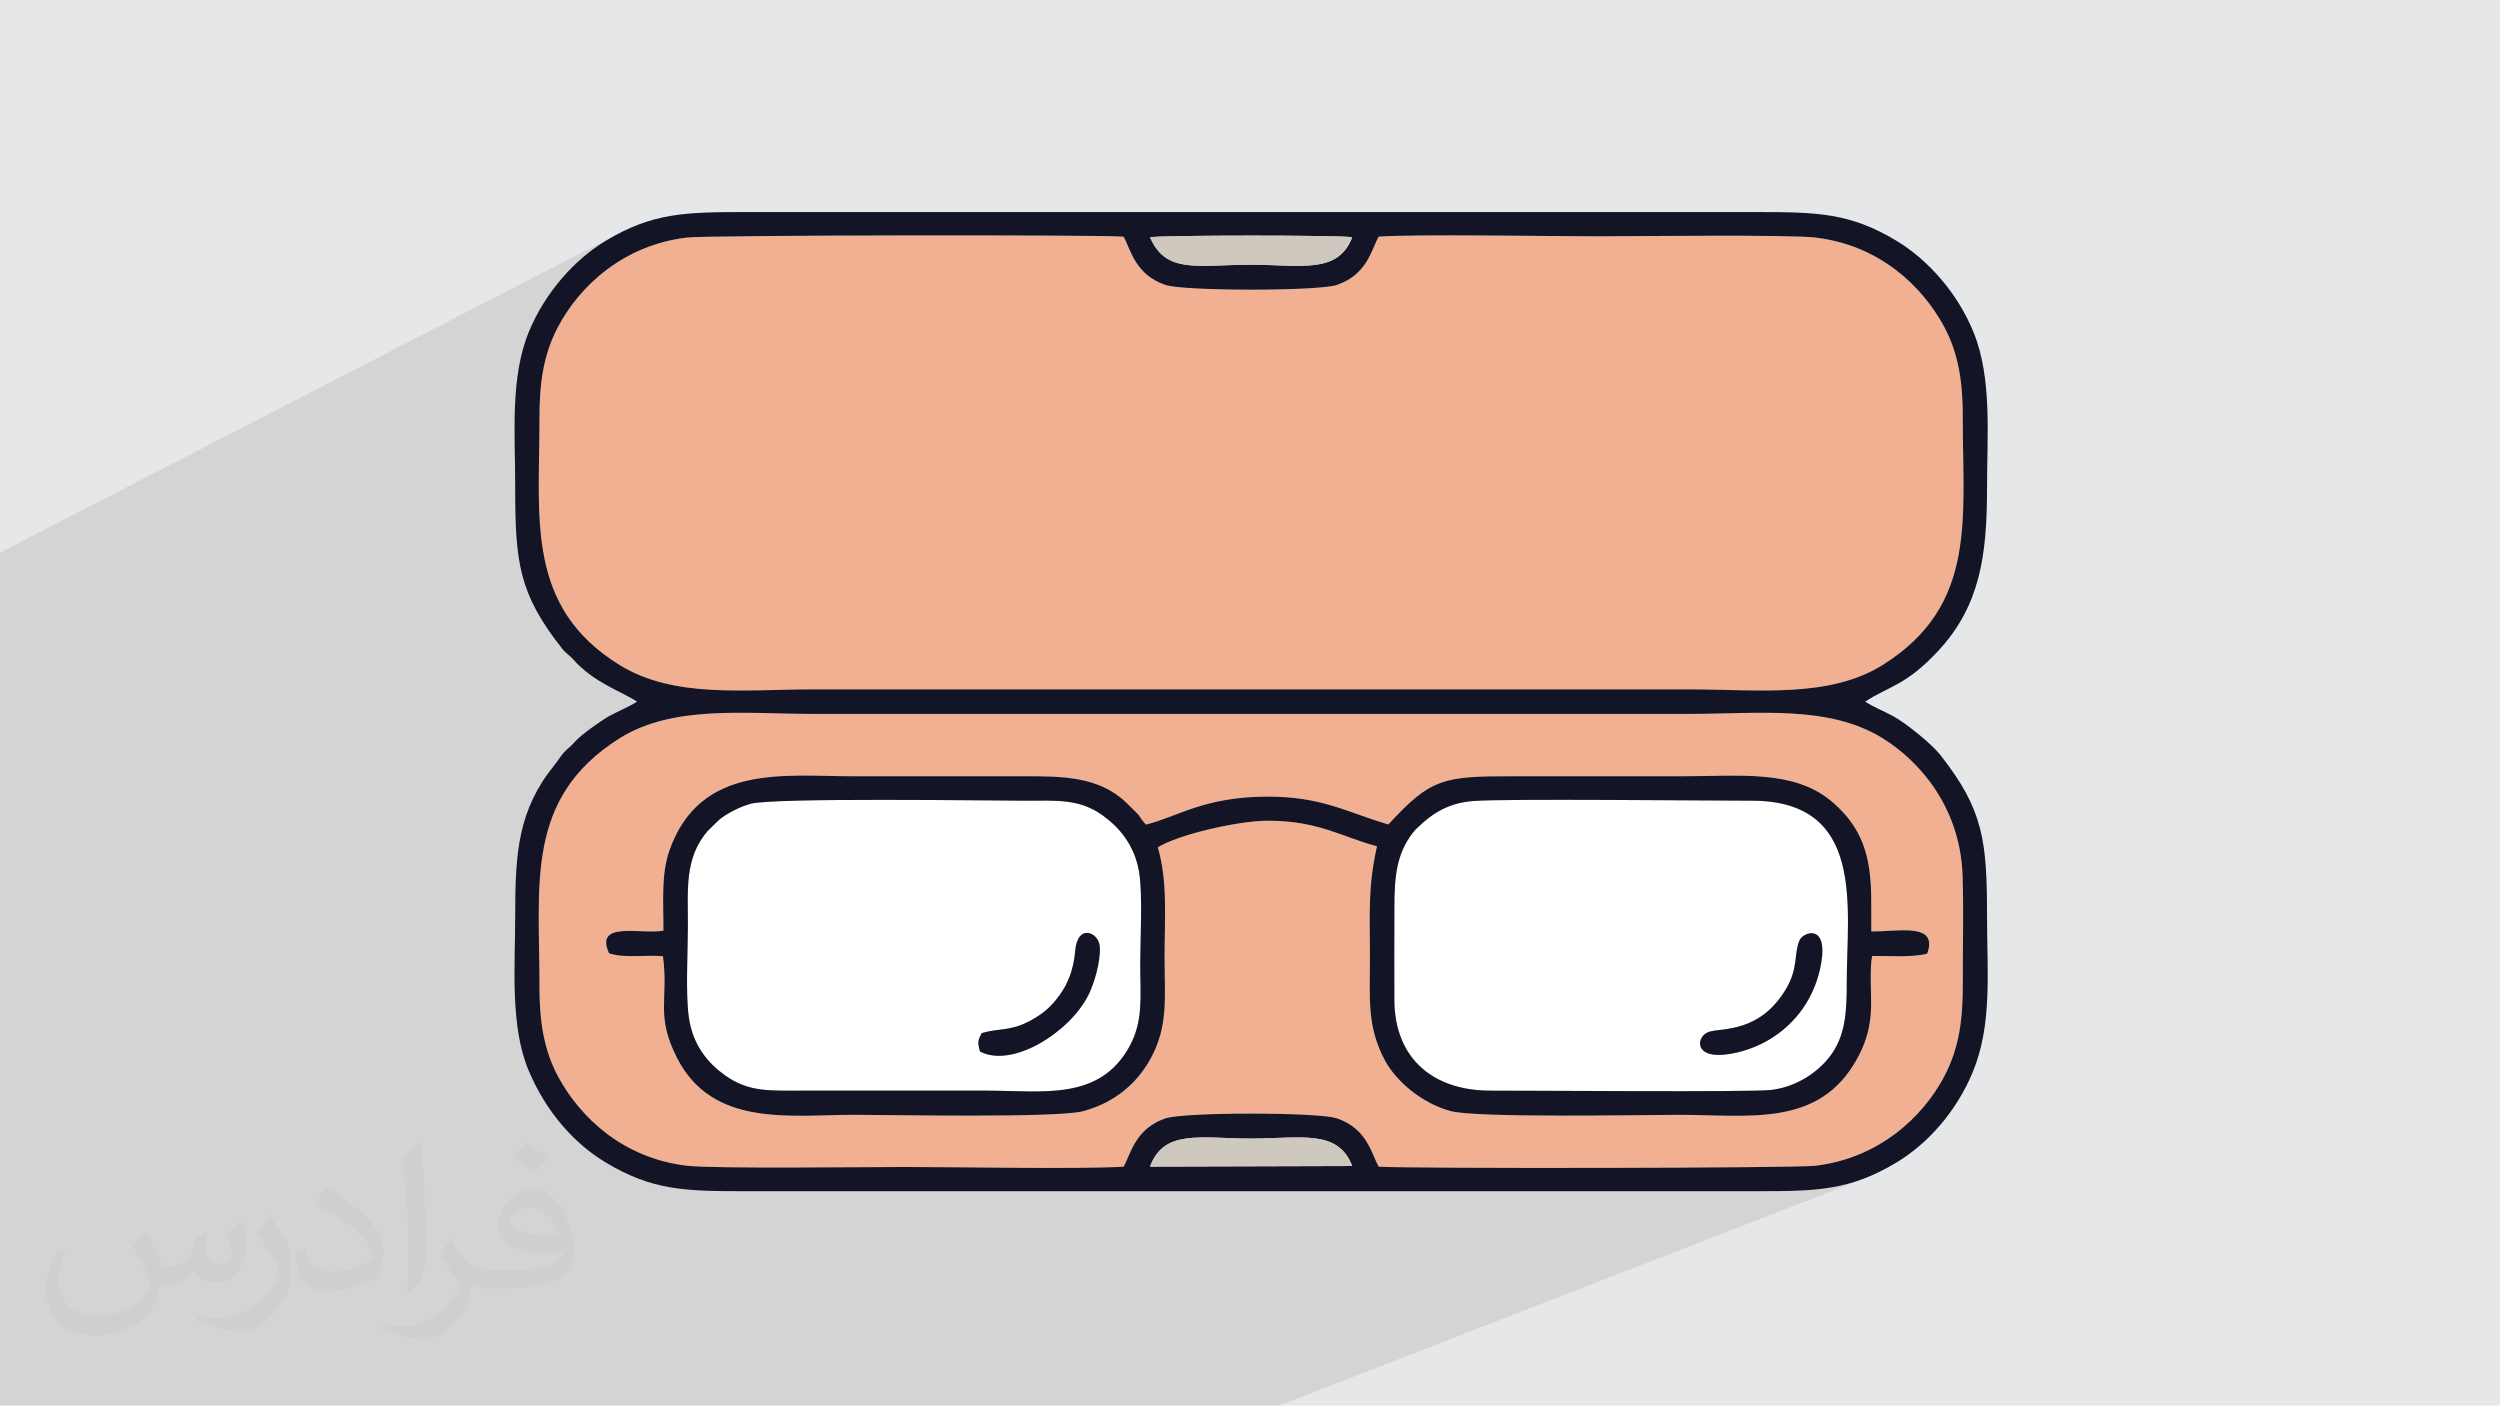 <?xml version="1.0" encoding="UTF-8"?>
<!DOCTYPE svg PUBLIC "-//W3C//DTD SVG 1.1//EN" "http://www.w3.org/Graphics/SVG/1.1/DTD/svg11.dtd">
<!-- Creator: CorelDRAW -->
<svg xmlns="http://www.w3.org/2000/svg" xml:space="preserve" width="3.705in" height="2.083in" version="1.1" style="shape-rendering:geometricPrecision; text-rendering:geometricPrecision; image-rendering:optimizeQuality; fill-rule:evenodd; clip-rule:evenodd"
viewBox="0 0 3702 2081.31"
 xmlns:xlink="http://www.w3.org/1999/xlink"
 xmlns:xodm="http://www.corel.com/coreldraw/odm/2003">
 <defs>
  <style type="text/css">
   <![CDATA[
    .fil4 {fill:#131426}
    .fil6 {fill:#CFC8BE}
    .fil0 {fill:#E6E7E8}
    .fil3 {fill:#F1B091}
    .fil5 {fill:white}
    .fil2 {fill:#373435;fill-opacity:0.031}
    .fil1 {fill:#373435;fill-opacity:0.102}
   ]]>
  </style>
 </defs>
 <g id="Layer_x0020_1">
  <polygon class="fil0" points="-0,0 3702,0 3702,2081.31 -0,2081.31 "/>
  <polygon class="fil1" points="577.59,2081.31 569.76,2081.31 503.35,2081.31 489.27,2081.31 482.27,2081.31 473.25,2081.31 363.79,2081.31 356.93,2081.31 334.48,2081.31 308.29,2081.31 287.4,2081.31 235.76,2081.31 230.28,2081.31 200.5,2081.31 195.84,2081.31 191.59,2081.31 179.7,2081.31 172.19,2081.31 128.46,2081.31 117.16,2081.31 109.92,2081.31 108.1,2081.31 94.2,2081.31 85.85,2081.31 69.69,2081.31 66.58,2081.31 61.89,2081.31 55.01,2081.31 12.26,2081.31 -0,2081.31 -0,2080.69 -0,2060.27 -0,2008.73 -0,2007.75 -0,2005.02 -0,1971.26 -0,1960.39 -0,1958.7 -0,1933.58 -0,1930.61 -0,1913.45 -0,1832.92 -0,1829.86 -0,1821.84 -0,1821.2 -0,1793.47 -0,1789.79 -0,1727.4 -0,1711.33 -0,1705.97 -0,1702.86 -0,1699.3 -0,1662.34 -0,1603.21 -0,1583.27 -0,1525.15 -0,1523.54 -0,1519.28 -0,1508.05 -0,1500.37 -0,1487.05 -0,1485.34 -0,1470.66 -0,1423.41 -0,1383.47 -0,1373.4 -0,1372.76 -0,1361.18 -0,1337.31 -0,1335.8 -0,1319.87 -0,1262.91 -0,1189.33 -0,1170.95 -0,1099.08 -0,1022.08 -0,906.56 -0,890.7 -0,872.92 -0,856.43 -0,819.06 -0,818.22 916.12,345.79 909.87,349.13 903.52,352.7 897.07,356.5 892.77,359.15 888.49,361.92 884.23,364.81 880,367.8 875.8,370.91 871.62,374.12 867.49,377.44 863.38,380.87 859.32,384.41 855.3,388.04 851.33,391.78 847.4,395.61 843.53,399.55 839.71,403.57 835.94,407.69 832.24,411.9 828.6,416.2 825.03,420.59 821.53,425.06 818.1,429.62 814.74,434.26 811.46,438.98 810.48,440.46 930.99,378.6 938.01,375.01 945.21,371.62 952.57,368.44 960.12,365.49 967.82,362.76 975.7,360.27 983.74,358.04 991.95,356.05 1000.32,354.33 1008.86,352.89 1017.56,351.73 1022.01,351.4 1029.44,351.09 1039.63,350.8 1052.41,350.52 1067.57,350.26 1084.92,350.02 1104.26,349.8 1125.4,349.59 1148.14,349.4 1172.29,349.23 1197.65,349.08 1224.02,348.94 1251.21,348.82 1279.02,348.73 1307.27,348.65 1335.75,348.59 1364.27,348.55 1392.63,348.53 1420.64,348.53 1448.1,348.55 1474.82,348.59 1500.6,348.65 1525.24,348.73 1548.56,348.83 1570.35,348.95 1590.42,349.09 1608.57,349.26 1624.61,349.44 1638.35,349.65 1649.58,349.88 1658.12,350.13 1663.76,350.4 1665.76,354.22 1667.7,358.4 1669.66,362.87 1671.42,366.96 1703.02,351.41 1705.1,351.1 1708.58,350.83 1713.37,350.56 1719.38,350.32 1726.52,350.09 1734.69,349.89 1743.79,349.7 1753.74,349.54 1764.44,349.39 1775.79,349.26 1787.72,349.15 1800.1,349.06 1812.87,348.99 1825.92,348.94 1839.15,348.91 1852.48,348.89 1865.82,348.9 1879.06,348.93 1892.11,348.97 1904.89,349.04 1917.3,349.12 1929.23,349.22 1940.61,349.35 1951.34,349.49 1961.31,349.65 1970.45,349.83 1978.65,350.04 1985.82,350.26 1991.88,350.5 1996.71,350.76 2000.24,351.04 2002.37,351.34 2000.29,356.3 1998.01,360.86 1995.54,365.05 1992.88,368.88 1990.03,372.36 1987,375.52 1983.98,378.18 2041.54,350.4 2047.28,350.05 2053.76,349.75 2060.96,349.48 2068.82,349.26 2077.29,349.07 2086.32,348.91 2095.87,348.78 2105.89,348.68 2116.33,348.6 2127.15,348.56 2138.3,348.53 2149.73,348.53 2161.39,348.54 2173.23,348.58 2185.22,348.63 2197.29,348.69 2209.41,348.76 2221.53,348.84 2233.59,348.93 2245.55,349.03 2257.36,349.13 2268.99,349.23 2280.37,349.33 2291.46,349.43 2302.22,349.52 2312.59,349.61 2322.53,349.69 2331.99,349.76 2340.93,349.82 2349.29,349.86 2357.03,349.89 2364.11,349.9 2370.1,349.89 2377,349.87 2384.74,349.83 2393.27,349.79 2402.5,349.73 2412.4,349.67 2422.87,349.6 2433.87,349.53 2445.33,349.46 2457.18,349.39 2469.37,349.32 2481.82,349.26 2494.47,349.2 2507.25,349.15 2520.11,349.11 2532.98,349.08 2545.8,349.06 2558.49,349.06 2571,349.08 2583.27,349.12 2595.22,349.17 2606.8,349.26 2617.93,349.36 2628.56,349.49 2638.63,349.65 2648.05,349.84 2656.79,350.07 2664.76,350.32 2671.91,350.62 2678.17,350.95 2683.47,351.32 2687.75,351.73 2696.48,352.89 2705.04,354.33 2713.42,356.04 2721.62,358.01 2729.64,360.23 2737.49,362.69 2745.16,365.39 2752.65,368.31 2759.96,371.45 2767.1,374.8 2774.05,378.35 2780.83,382.09 2787.43,386.01 2793.85,390.11 2800.1,394.37 2806.16,398.78 2812.05,403.35 2817.75,408.05 2823.28,412.88 2828.62,417.84 2833.79,422.91 2838.78,428.07 2843.6,433.34 2848.23,438.7 2852.67,444.13 2856.95,449.63 2861.04,455.19 2864.95,460.81 2868.68,466.46 2872.23,472.15 2875.6,477.87 2878.79,483.61 2880.77,487.36 2882.65,491.12 2884.45,494.91 2886.17,498.73 2887.8,502.56 2889.35,506.42 2890.82,510.3 2892.22,514.21 2893.53,518.15 2894.78,522.11 2895.95,526.1 2897.05,530.12 2898.08,534.17 2899.04,538.25 2899.93,542.35 2900.76,546.5 2901.53,550.67 2902.23,554.87 2902.87,559.11 2903.46,563.38 2903.99,567.69 2904.46,572.04 2904.88,576.42 2905.24,580.83 2905.56,585.29 2905.83,589.79 2906.05,594.32 2906.22,598.9 2906.35,603.52 2906.44,608.17 2906.49,612.88 2906.5,617.62 2906.52,631.62 2906.65,645.49 2906.84,659.22 2907.06,672.82 2907.28,686.28 2907.47,699.59 2907.58,712.76 2907.59,725.77 2907.46,738.63 2907.16,751.33 2906.66,763.87 2905.92,776.24 2904.9,788.45 2903.58,800.49 2901.92,812.35 2899.88,824.04 2897.43,835.54 2894.55,846.86 2891.18,857.99 2887.31,868.94 2882.89,879.68 2877.9,890.24 2872.29,900.59 2866.04,910.73 2859.1,920.67 2851.46,930.4 2843.07,939.91 2833.9,949.21 2823.92,958.29 2813.08,967.14 2801.37,975.77 2788.74,984.16 2781.19,988.7 2773.5,992.87 2765.66,996.7 2757.68,1000.2 2409.53,1149.44 2412.96,1149.44 2420.87,1149.44 2428.76,1149.44 2436.67,1149.44 2444.57,1149.44 2452.47,1149.44 2460.37,1149.44 2468.27,1149.44 2476.17,1149.44 2484.07,1149.44 2491.97,1149.44 2499.69,1149.42 2507.39,1149.34 2515.08,1149.23 2522.75,1149.1 2530.39,1148.96 2537.99,1148.82 2545.56,1148.69 2553.1,1148.59 2560.59,1148.53 2568.04,1148.52 2575.43,1148.57 2582.77,1148.7 2590.04,1148.91 2597.25,1149.23 2604.4,1149.66 2611.47,1150.21 2618.46,1150.89 2625.37,1151.73 2632.2,1152.73 2638.94,1153.89 2645.58,1155.25 2652.13,1156.8 2658.57,1158.56 2664.91,1160.54 2671.14,1162.76 2677.25,1165.23 2683.24,1167.95 2689.11,1170.94 2694.85,1174.22 2700.46,1177.79 2705.93,1181.67 2711.27,1185.87 2717.34,1191.11 2722.99,1196.41 2728.23,1201.76 2733.08,1207.16 2737.55,1212.62 2741.65,1218.13 2745.41,1223.69 2748.84,1229.3 2751.95,1234.97 2754.75,1240.69 2757.27,1246.46 2759.52,1252.27 2761.51,1258.15 2763.26,1264.07 2764.79,1270.04 2766.1,1276.07 2767.22,1282.14 2768.16,1288.27 2768.94,1294.44 2769.56,1300.67 2770.06,1306.94 2770.43,1313.27 2770.7,1319.64 2770.88,1326.06 2770.99,1332.53 2771.04,1339.05 2771.04,1345.61 2771.03,1352.23 2771,1358.89 2770.96,1365.6 2770.96,1372.36 2770.98,1379.16 2778.52,1379.16 2786.42,1378.9 2794.54,1378.5 2802.73,1378.07 2810.85,1377.72 2818.76,1377.57 2826.3,1377.73 2833.33,1378.31 2839.71,1379.44 2845.29,1381.22 2849.92,1383.78 2853.46,1387.21 2855.77,1391.64 2856.7,1397.19 2856.1,1403.96 2853.83,1412.07 2770.19,1445.88 2770.22,1450.88 2770.3,1456.83 2770.43,1462.82 2770.55,1468.81 2770.66,1474.71 2770.74,1480.5 2770.76,1486.08 2770.7,1491.42 2770.54,1496.45 2770.25,1501.1 2769.8,1505.93 2769.23,1510.62 2768.56,1515.19 2767.78,1519.63 2766.9,1523.98 2765.9,1528.22 2764.8,1532.38 2763.59,1536.46 2762.28,1540.47 2760.86,1544.42 2759.34,1548.32 2757.72,1552.18 2755.99,1556.02 2754.16,1559.83 2752.22,1563.63 2750.19,1567.43 2744.79,1576.69 2739.13,1585.26 2733.2,1593.17 2727.02,1600.44 2720.6,1607.11 2713.95,1613.19 2707.07,1618.71 2699.98,1623.7 2692.67,1628.19 2685.17,1632.19 2677.47,1635.74 2441.41,1729.2 2454.04,1729.16 2481.22,1729.04 2507.59,1728.91 2532.95,1728.76 2557.09,1728.58 2579.83,1728.4 2600.97,1728.19 2620.32,1727.96 2637.67,1727.72 2652.84,1727.46 2665.63,1727.18 2675.84,1726.88 2683.28,1726.57 2687.75,1726.24 2696.44,1725.09 2704.97,1723.65 2713.34,1721.93 2721.54,1719.95 2729.58,1717.71 2737.45,1715.22 2745.16,1712.5 2613.41,1763.92 2615.97,1763.92 2623.86,1763.89 2631.55,1763.83 2639.04,1763.73 2646.35,1763.6 2653.47,1763.42 2660.44,1763.18 2667.25,1762.88 2673.92,1762.51 2680.45,1762.05 2686.88,1761.52 2693.2,1760.89 2699.41,1760.16 2705.55,1759.32 2711.62,1758.37 2717.62,1757.3 2723.57,1756.09 2729.49,1754.76 2735.38,1753.27 2741.26,1751.63 2747.14,1749.84 2753.02,1747.87 2758.92,1745.73 1894.53,2081.31 1800.26,2081.31 1786.99,2081.31 1779.16,2081.31 1552.11,2081.31 1459.97,2081.31 1459.31,2081.31 1449.34,2081.31 1414.89,2081.31 1324.23,2081.31 1278.3,2081.31 1267.95,2081.31 1198.27,2081.31 1189.3,2081.31 1185.37,2081.31 1168.05,2081.31 1164.38,2081.31 1131.95,2081.31 1128.58,2081.31 1122.68,2081.31 1085.42,2081.31 1062.9,2081.31 1049.35,2081.31 981.9,2081.31 971.9,2081.31 943.45,2081.31 892.39,2081.31 809.09,2081.31 793.95,2081.31 704.6,2081.31 704.15,2081.31 629.13,2081.31 "/>
  <path class="fil2" d="M216.49 1824.86c6.99,10.99 11.99,20.98 15.99,31.97 3,6.99 5,18.98 20.98,18.98 5,0 10.99,-1 16.98,-5 6.99,-3 11.99,-8.99 13.99,-16.98l5.99 -20.98 14.99 -6.99 1 1c-2,7.99 -3,15.99 -3,20.98 0,17.98 14.99,23.98 26.98,23.98 6.99,0 12.99,-4 12.99,-9.99 0,-7.99 -4,-22.98 -7.99,-34.97 6.99,-6.99 13.99,-13.99 21.98,-19.98l1 1c4,14.99 5.99,29.97 5.99,39.96 0,9.99 -4,19.98 -7.99,26.98 -6.99,13.99 -19.98,24.98 -35.97,24.98 -11.99,0 -24.98,-5.99 -33.97,-16.98l-1 0c-8.99,10.99 -21.98,19.98 -42.96,19.98l-6.99 0c-1,13.99 -4,23.98 -8.99,32.97 -12.99,24.98 -49.95,41.96 -84.94,41.96 -48.96,0 -72.95,-27.97 -72.95,-65.94 0,-22.98 7.99,-44.96 18.98,-59.95l9.99 4c-6.99,13.99 -11.99,26.98 -11.99,39.96 0,34.97 28.97,51.95 61.94,51.95 30.97,0 67.95,-18.98 74.94,-41.96 -3,-24.98 -11.99,-35.97 -25.98,-58.95 4,-6.99 9.99,-14.99 16.98,-22.98l1 0 0 0 0 0 0 0 2 1 0 0 0 0 0 0 0 0 0 0 0 0 0 0 0 0 0 0 0 0 0 0 0 0 0.02 -0.01 -0.01 0.01 0 0zm563.54 -132.89c9.99,5.99 19.98,13.99 29.97,22.98 -5.99,7.99 -11.99,14.99 -20.98,20.98 -9.99,-7.99 -19.98,-14.99 -29.97,-21.98 6.99,-7.99 13.99,-14.99 19.98,-21.98l0 0 0 0 0 0 1 0 0 0 0 0 0 0 0 0zm5 95.93c-16.98,0 -29.97,10.99 -29.97,18.98 0,16.98 32.97,22.98 72.95,22.98 -5,-19.98 -21.98,-41.96 -42.96,-41.96l0 0 -0.01 0zm-36.97 92.93c21.98,0 40.96,-1 54.95,-4 15.99,-4 29.97,-11.99 29.97,-17.98 0,-2 0,-3 -1,-5 -8.99,1 -18.98,1 -28.97,1 -28.97,0 -51.95,-6.99 -60.95,-22.98 -2,-5 -4,-9.99 -4,-15.99 0,-15.99 6.99,-31.97 18.98,-41.96 9.99,-8.99 20.98,-13.99 32.97,-13.99 19.98,0 36.97,15.99 47.96,41.96 5.99,13.99 10.99,29.97 10.99,50.95 0,13.99 -4,24.98 -11.99,33.97 -15.99,14.99 -44.96,20.98 -89.93,20.98l-19.98 0 0 0 -5 0c-10.99,0 -18.98,-2 -24.98,-6.99l-1 0c0,3 1,5 1,6.99 0,9.99 -3,22.98 -9.99,32.97 -19.98,29.97 -41.96,42.96 -59.95,42.96 -18.98,0 -41.96,-6.99 -62.94,-16.98l4 -6.99c6.99,3 15.99,5 28.97,5 33.97,0 77.94,-32.97 83.94,-63.94 -1,-3 -4,-5.99 -6.99,-9.99 -9.99,-11.99 -15.99,-21.98 -21.98,-31.97 5,-9.99 9.99,-17.98 13.99,-24.98l2 0c13.99,28.97 27.97,45.96 56.95,45.96l5 0 0 0 20.98 0 0 0 0 0 0 0 -3 1 0 0 0 0 0 0 0 0zm-145.88 30.97c2,-13.99 3,-28.97 3,-42.96l0 -20.98c0,-38.96 -5,-95.93 -8.99,-132.89 6.99,-7.99 16.98,-16.98 24.98,-22.98l2 1c5,46.96 6.99,100.92 6.99,150.88 0,12.99 -1,25.98 -2,34.97 -1,11.99 -7.99,20.98 -21.98,34.97l-3 -1 0 0 0 0 0 0 -1 -1 0 0 0 0 0 0 0 0zm-150.88 -61.96c1,17.98 9.99,32.97 40.96,32.97 19.98,0 35.97,-5 54.95,-13.99 3,-1 5,-3 5,-5 0,-11.99 -8.99,-26.98 -23.98,-40.96 -13.99,-12.99 -33.97,-24.98 -51.95,-31.97 -5.99,-3 -7.99,-5 -7.99,-7.99 0,-5 6.99,-15.99 12.99,-23.98l2 0c19.98,10.99 42.96,26.98 59.95,43.96 14.99,15.99 24.98,32.97 24.98,50.95 0,12.99 -4,25.98 -10.99,37.97 -21.98,10.99 -45.96,19.98 -69.95,19.98 -28.97,0 -47.96,-13.99 -47.96,-44.96 0,-3 0,-8.99 1,-15.99l9.99 0 0 0 0 0 0 0 1 -1 0 0 0 0 0 0 0 0 0 0 0.01 0zm-51.95 -51.95l17.98 28.97c6.99,10.99 12.99,21.98 12.99,40.96l0 23.98c0,18.98 -11.99,38.96 -31.97,59.95 -14.99,13.99 -28.97,19.98 -41.96,19.98 -18.98,0 -39.96,-5.99 -64.94,-16.98l3 -6.99c7.99,2 16.98,4 27.97,4 35.97,0 71.95,-25.98 88.93,-57.95 2,-4 3,-6.99 3,-8.99 0,-4 -2,-7.99 -4,-10.99 -8.99,-16.98 -18.98,-32.97 -29.97,-46.96 5.99,-8.99 11.99,-17.98 17.98,-26.98l1 0 0 -2 0 0 0 0 0 0 0 0 0 0 -0.01 0z"/>
  <g id="_2068552246240">
   <path class="fil3" d="M1663.76 350.4c-44.07,-3.01 -615.23,-2.25 -646.21,1.33 -93.66,10.84 -159.78,71.46 -192.05,133.77 -21.48,41.49 -26.81,83.51 -26.69,135.02 0.34,144.61 -21.77,278.29 119.53,364.75 80.16,49.05 184.11,35.56 286.27,35.56l1296.06 0c102.39,0 208.37,13.68 288.05,-36.68 139.73,-88.31 117.39,-216.51 117.76,-366.54 0.12,-50.85 -6.18,-94.15 -27.7,-134.01 -33.07,-61.24 -96.94,-121.01 -191.04,-131.88 -40.05,-4.63 -264.79,-1.83 -323.65,-1.83 -71.72,0 -265.6,-3.39 -322.56,0.5 -10.95,19.51 -16.88,56.13 -61.96,71.53 -27.34,9.34 -226.52,9.33 -253.86,0 -45.07,-15.39 -51.1,-52.17 -61.96,-71.53z"/>
   <path class="fil3" d="M982.39 1378.11c0.3,-39.31 -3.89,-82.96 9.07,-119.33 45.73,-128.31 170.33,-109.33 271.29,-109.33 84.27,0 168.54,0 252.82,0 55.4,0 111.43,-0.41 152.45,39.33 27.62,26.76 11.93,12.37 28.74,32.26 45.76,-10.92 85.18,-41.09 179.19,-41.42 81.73,-0.29 118.24,23.21 179.96,41.25 62.75,-68.42 81.24,-71.42 183.24,-71.42 84.27,0 168.55,0 252.82,0 82.39,0 163.18,-10.11 219.29,36.42 67.1,55.64 59.22,120.46 59.71,193.29 38.97,0.89 99.68,-14.12 82.85,32.9 -22.63,6.06 -55.61,3.12 -81.47,3.51 -4.6,19.71 -0.19,61.79 -2.12,85.53 -2.12,26.12 -8.94,46.04 -20.06,66.33 -56.14,102.49 -159.32,83.39 -264.03,83.39 -58.59,0 -299.71,4.93 -338.64,-5.72 -42.33,-11.58 -80.22,-44.16 -96.71,-74.9 -26.96,-50.24 -22.19,-92.34 -22.19,-153.44 0,-63.13 -3.26,-102.95 10.47,-163.68 -49.57,-12.57 -86.23,-38.28 -163.18,-37.79 -42.08,0.26 -131.04,20.21 -161.41,39.46 14.91,50.9 9.95,106.78 9.95,162 0,59.91 6.27,102.92 -21.53,152.44 -18.79,33.46 -50.44,62.87 -98.31,76.07 -38.08,10.5 -281.58,5.55 -338.95,5.55 -95.68,0 -210.51,18.96 -263.13,-84.32 -32.38,-63.55 -12.17,-86.72 -20.83,-150.51 -26.07,-2.46 -57.42,3.4 -79.88,-4.5 -22,-48.73 48.65,-27.18 80.58,-33.38zm1059.16 349.46c44.2,3.02 615,2.27 646.21,-1.33 93.56,-10.79 159.84,-71.57 192.04,-133.77 21.41,-41.36 26.81,-83.5 26.69,-135.03 -0.12,-52.85 1.34,-107.27 -0.27,-159.9 -3.04,-99.92 -61.61,-169.46 -119.25,-204.86 -79.81,-49.02 -184.48,-35.56 -286.28,-35.56l-1296.06 0c-102.07,0 -208.7,-13.66 -288.06,36.68 -139.78,88.67 -117.39,216.47 -117.75,366.54 -0.12,50.85 6.18,94.14 27.7,134.01 33.06,61.23 96.97,121.01 191.04,131.88 40.05,4.63 264.79,1.83 323.65,1.83 79.61,0 254.71,3.45 322.56,-0.41 10.37,-17.63 16.64,-56.14 61.99,-71.58 27.73,-9.44 226.52,-9.37 253.83,-0.04 45.09,15.41 51.01,52.04 61.95,71.53z"/>
   <path class="fil4" d="M2002.37 1726.63l-299.45 0.88c20.78,-56.02 75.08,-41.54 149.74,-41.54 73.54,0 128.57,-14.34 149.72,40.66zm39.17 0.95c-10.94,-19.49 -16.86,-56.13 -61.95,-71.53 -27.32,-9.33 -226.11,-9.4 -253.83,0.04 -45.35,15.44 -51.62,53.95 -61.99,71.58 -67.85,3.86 -242.95,0.41 -322.56,0.41 -58.86,0 -283.59,2.79 -323.65,-1.83 -94.07,-10.86 -157.98,-70.65 -191.04,-131.88 -21.52,-39.87 -27.83,-83.16 -27.7,-134.01 0.37,-150.07 -22.03,-277.87 117.75,-366.54 79.36,-50.34 185.99,-36.68 288.06,-36.68l1296.06 0c101.8,0 206.47,-13.46 286.28,35.56 57.64,35.4 116.21,104.94 119.25,204.86 1.61,52.63 0.15,107.05 0.27,159.9 0.12,51.53 -5.27,93.67 -26.69,135.03 -32.2,62.2 -98.49,122.98 -192.04,133.77 -31.21,3.6 -602.01,4.35 -646.21,1.33zm-377.78 -1377.18c10.86,19.36 16.89,56.14 61.96,71.53 27.34,9.33 226.52,9.34 253.86,0 45.07,-15.39 51.01,-52.01 61.96,-71.53 56.97,-3.89 250.84,-0.5 322.56,-0.5 58.85,0 283.6,-2.79 323.65,1.83 94.1,10.87 157.97,70.64 191.04,131.88 21.52,39.87 27.83,83.16 27.7,134.01 -0.37,150.03 21.98,278.23 -117.76,366.54 -79.68,50.36 -185.66,36.68 -288.05,36.68l-1296.06 0c-102.16,0 -206.11,13.49 -286.27,-35.56 -141.3,-86.46 -119.19,-220.14 -119.53,-364.75 -0.12,-51.52 5.2,-93.54 26.69,-135.02 32.27,-62.31 98.38,-122.93 192.05,-133.77 30.98,-3.58 602.13,-4.34 646.21,-1.33zm338.6 0.94c-21.15,55 -76.2,40.66 -149.72,40.66 -79,0 -126.17,14.3 -149.63,-40.59 14.3,-3.32 284.48,-3.37 299.34,-0.07zm-1058.99 687.64c-11.7,7.63 -28.16,14.25 -40.35,20.9 -12.65,6.91 -42.87,28.42 -51.7,38.5 -7.66,8.74 -9.64,8.7 -16.14,15.72 -5.31,5.72 -8.34,11.62 -13.79,18.32 -54.29,66.77 -58.49,130.08 -58.49,223.32 0,75.72 -7.85,163.77 20.04,229.78 25.3,59.86 66.09,107.11 114.12,135.95 68.59,41.18 116.69,42.47 205.84,42.47l1496.58 0c90.39,0 139.02,-0.68 208.75,-42.46 46.8,-28.05 89.05,-76.03 113.06,-134.07 29.23,-70.68 21.1,-149.02 21.1,-228.77 0,-113.81 -5.04,-159.45 -69.67,-241.33 -12.72,-16.12 -50.26,-46.26 -68.57,-56.4 -12.08,-6.69 -29.96,-13.92 -42.24,-21.93 35.85,-23.36 60.51,-23.86 108.16,-75.13 62.35,-67.09 72.31,-142.23 72.31,-241.62 0,-77.39 7.73,-161.82 -19.86,-229.95 -23.79,-58.73 -67.95,-107.89 -114.3,-135.78 -68.41,-41.18 -116.85,-42.47 -205.84,-42.47l-1496.58 0c-90.17,0 -139.28,0.66 -208.75,42.47 -45.94,27.65 -89.11,75.5 -113.45,133.72 -28.44,68.02 -20.71,152.19 -20.71,229.1 0,113.97 5.02,159.43 69.67,241.33 6.17,7.82 9.95,8.62 16.19,15.71 30.25,34.37 70.6,46.97 94.62,62.62z"/>
   <path class="fil5" d="M1453.65 1529.76c26.23,-7.6 42.33,-2.69 70.33,-17.46 21.03,-11.09 32.82,-21.8 45.2,-38.92 12.24,-16.92 20.75,-38.13 22.95,-65.29 3.34,-41.18 35.21,-27.93 36.51,-5.84 1.27,21.7 -8.38,53.92 -16.49,70.38 -27.61,56.1 -113.24,109.66 -161,84.43 -3.85,-14.41 -3.15,-15.88 2.5,-27.3zm-433.56 -22.92c6.07,41.96 29.25,68 52.94,85.07 35.2,25.37 65.5,23.07 114.15,23.07 91.06,0 182.11,0 273.16,0 82.98,0 167.04,15.78 211.84,-64.8 21.34,-38.37 16.28,-75.25 16.28,-121.8 0,-36.87 3.8,-102.93 -1.59,-136.43 -6.63,-41.24 -30.49,-67.77 -54.54,-84.88 -34.68,-24.66 -68.09,-21.4 -113.87,-21.4 -49.36,0 -373.32,-4.83 -406.91,4.57 -17.31,4.84 -35.5,14.65 -46.26,23.35l-17.57 17.11c-34.19,39.86 -29.07,86.78 -29.07,139.56 0,38.27 -3.69,101.18 1.44,136.58z"/>
   <path class="fil5" d="M2696.96 1425.48c-12.51,74.8 -69.43,124.5 -135.95,135.28 -54.43,8.82 -49.48,-26.71 -30.34,-32.86 19.16,-6.16 75.72,2.31 114.94,-64.98 17.32,-29.73 10.8,-52.23 19.23,-70.75 5.52,-12.12 41.85,-24.83 32.12,33.31zm-515.41 -239.33c-34.9,2.71 -58.99,16.73 -81.8,38.87 -5.22,5.07 -3.76,3.05 -8.33,9.09 -23.33,30.85 -26.63,63.88 -26.61,110.01 0.02,45.51 -0.29,91.11 -0.05,136.61 0.46,87.75 58.56,134.46 142.42,134.28 60.4,-0.13 384.96,2.52 415.42,-1.02 39.09,-4.54 70,-27.42 86.87,-49.36 23.34,-30.35 25.21,-65.47 25.21,-110.08 -0.02,-110.51 28.47,-268.98 -140.95,-268.88 -72.91,0.04 -364.01,-3.25 -412.18,0.5z"/>
   <path class="fil4" d="M1020.09 1506.85c-5.12,-35.4 -1.44,-98.31 -1.44,-136.58 0,-52.78 -5.13,-99.71 29.07,-139.56l17.57 -17.11c10.76,-8.7 28.95,-18.51 46.26,-23.35 33.59,-9.39 357.55,-4.57 406.91,-4.57 45.78,0 79.19,-3.26 113.87,21.4 24.05,17.11 47.91,43.64 54.54,84.88 5.38,33.5 1.59,99.56 1.59,136.43 0,46.55 5.05,83.42 -16.28,121.8 -44.8,80.58 -128.86,64.8 -211.84,64.8 -91.06,0 -182.11,0 -273.16,0 -48.65,0 -78.95,2.3 -114.15,-23.07 -23.69,-17.07 -46.88,-43.11 -52.94,-85.07zm1161.46 -320.7c48.17,-3.74 339.27,-0.46 412.18,-0.5 169.42,-0.1 140.93,158.37 140.95,268.88 0.01,44.61 -1.87,79.73 -25.21,110.08 -16.87,21.94 -47.79,44.82 -86.87,49.36 -30.45,3.54 -355.01,0.89 -415.42,1.02 -83.87,0.18 -141.96,-46.54 -142.42,-134.28 -0.24,-45.5 0.06,-91.1 0.05,-136.61 -0.02,-46.12 3.28,-79.16 26.61,-110.01 4.57,-6.04 3.11,-4.02 8.33,-9.09 22.81,-22.14 46.91,-36.16 81.8,-38.87zm-1199.16 191.96c-31.93,6.2 -102.58,-15.34 -80.58,33.38 22.46,7.89 53.81,2.04 79.88,4.5 8.66,63.79 -11.55,86.96 20.83,150.51 52.62,103.27 167.45,84.32 263.13,84.32 57.37,0 300.87,4.95 338.95,-5.55 47.87,-13.2 79.52,-42.61 98.31,-76.07 27.8,-49.51 21.53,-92.53 21.53,-152.44 0,-55.22 4.96,-111.1 -9.95,-162 30.37,-19.25 119.33,-39.2 161.41,-39.46 76.95,-0.49 113.61,25.22 163.18,37.79 -13.73,60.73 -10.47,100.55 -10.47,163.68 0,61.1 -4.77,103.19 22.19,153.44 16.5,30.74 54.38,63.32 96.71,74.9 38.93,10.65 280.06,5.72 338.64,5.72 104.72,0 207.9,19.1 264.03,-83.39 11.11,-20.29 17.94,-40.21 20.06,-66.33 1.93,-23.74 -2.48,-65.82 2.12,-85.53 25.86,-0.39 58.84,2.55 81.47,-3.51 16.82,-47.02 -43.88,-32.01 -82.85,-32.9 -0.49,-72.83 7.39,-137.66 -59.71,-193.29 -56.12,-46.53 -136.91,-36.42 -219.29,-36.42 -84.27,0 -168.55,0 -252.82,0 -102,0 -120.5,3.01 -183.24,71.42 -61.72,-18.05 -98.23,-41.54 -179.96,-41.25 -94.01,0.33 -133.43,30.51 -179.19,41.42 -16.8,-19.9 -1.12,-5.5 -28.74,-32.26 -41.02,-39.74 -97.05,-39.33 -152.45,-39.33 -84.27,0 -168.55,0 -252.82,0 -100.96,0 -225.56,-18.98 -271.29,109.33 -12.96,36.37 -8.76,80.02 -9.07,119.33z"/>
   <path class="fil6" d="M2002.37 351.34c-14.87,-3.3 -285.04,-3.25 -299.34,0.07 23.46,54.89 70.63,40.59 149.63,40.59 73.52,0 128.56,14.34 149.72,-40.66z"/>
   <path class="fil6" d="M2002.37 1726.63c-21.15,-54.99 -76.17,-40.66 -149.72,-40.66 -74.66,0 -128.95,-14.48 -149.74,41.54l299.45 -0.88z"/>
   <path class="fil4" d="M2696.96 1425.48c9.73,-58.14 -26.61,-45.43 -32.12,-33.31 -8.43,18.51 -1.91,41.02 -19.23,70.75 -39.21,67.29 -95.78,58.82 -114.94,64.98 -19.14,6.15 -24.09,41.68 30.34,32.86 66.52,-10.77 123.44,-60.48 135.95,-135.28z"/>
   <path class="fil4" d="M1453.65 1529.76c-5.66,11.42 -6.35,12.89 -2.5,27.3 47.76,25.23 133.4,-28.34 161,-84.43 8.1,-16.46 17.76,-48.67 16.49,-70.38 -1.3,-22.09 -33.17,-35.34 -36.51,5.84 -2.2,27.16 -10.71,48.37 -22.95,65.29 -12.38,17.12 -24.18,27.83 -45.2,38.92 -27.99,14.77 -44.09,9.86 -70.33,17.46z"/>
  </g>
 </g>
</svg>
